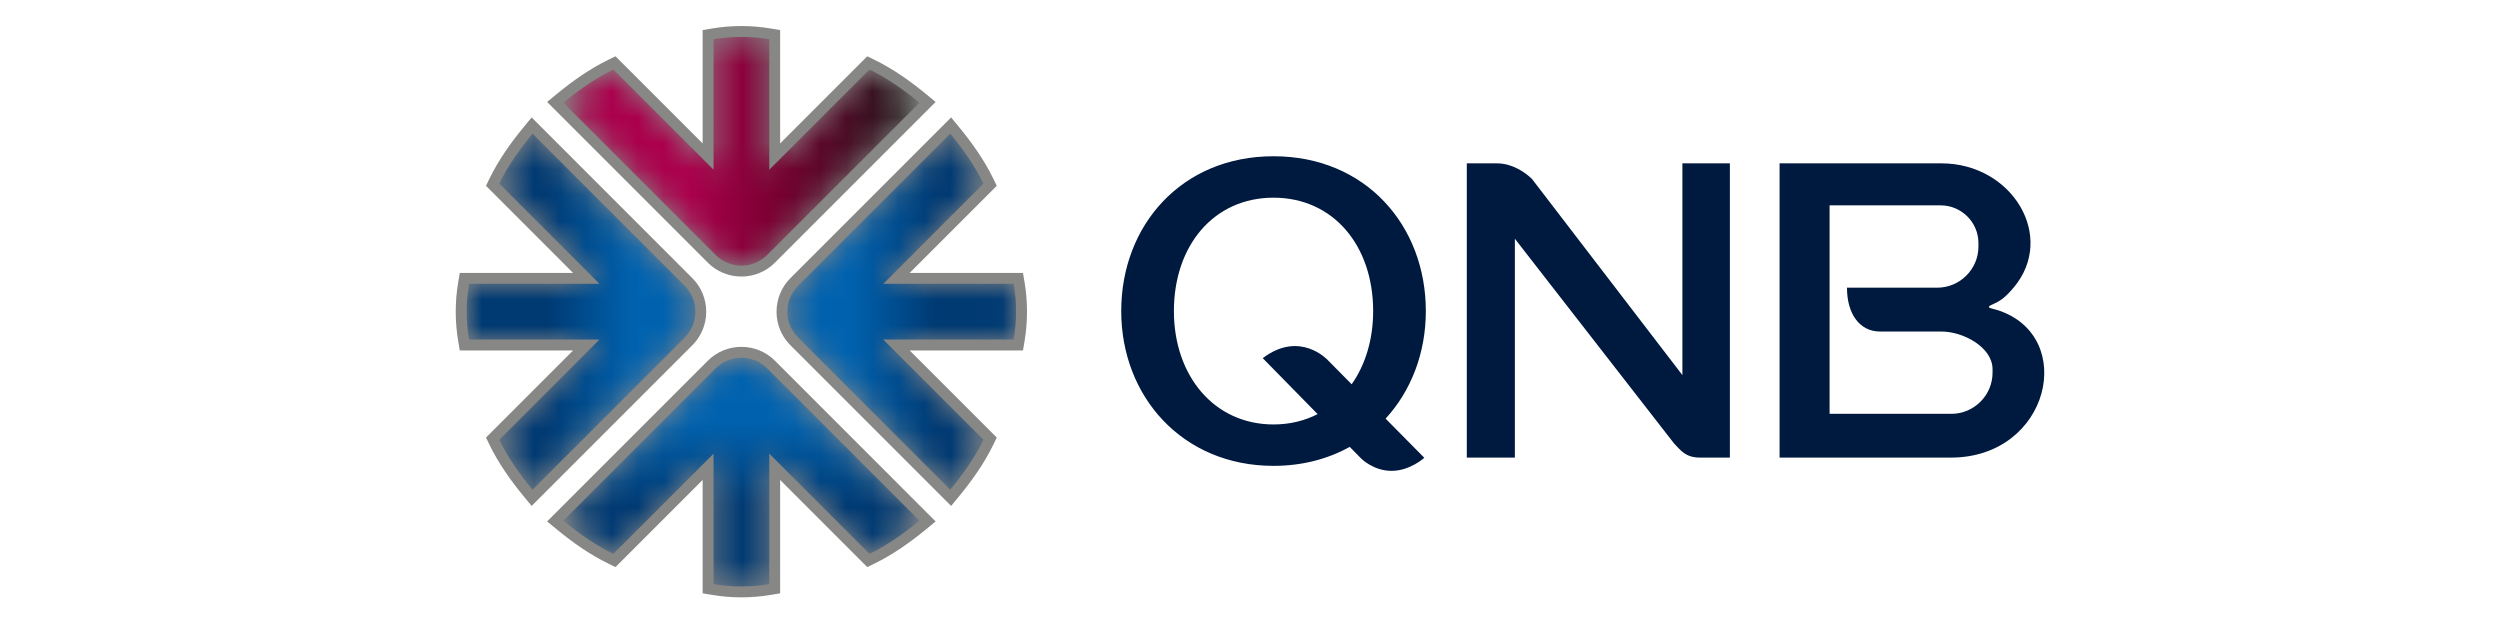 <svg width="96" height="24" viewBox="0 0 96 24" fill="none" xmlns="http://www.w3.org/2000/svg">
<path fill-rule="evenodd" clip-rule="evenodd" d="M22.007 10.481L18.662 7.135L18.792 6.867C19.141 6.148 19.614 5.48 20.122 4.865L20.415 4.509L26.587 10.682C26.929 11.024 27.119 11.486 27.119 11.969C27.119 12.452 26.929 12.914 26.587 13.256L20.415 19.428L20.122 19.073C19.614 18.458 19.141 17.789 18.792 17.071L18.662 16.802L22.007 13.457H17.655L17.596 13.108C17.532 12.732 17.5 12.351 17.5 11.969C17.5 11.587 17.532 11.206 17.596 10.829L17.655 10.481H22.007ZM29.957 5.507L33.302 2.162L33.57 2.292C34.289 2.641 34.957 3.115 35.573 3.622L35.928 3.915L29.756 10.088C29.414 10.43 28.952 10.619 28.469 10.619C27.985 10.619 27.524 10.43 27.182 10.088L21.009 3.915L21.365 3.622C21.98 3.115 22.648 2.641 23.367 2.292L23.635 2.162L26.981 5.507V1.155L27.329 1.096C27.706 1.032 28.087 1 28.469 1C28.851 1 29.232 1.032 29.608 1.096L29.957 1.155V5.507ZM34.93 13.457L38.276 16.802L38.146 17.071C37.797 17.789 37.323 18.458 36.816 19.073L36.523 19.428L30.35 13.256C30.008 12.914 29.819 12.452 29.819 11.969C29.819 11.486 30.008 11.024 30.35 10.682L36.523 4.509L36.816 4.865C37.323 5.48 37.797 6.148 38.146 6.867L38.276 7.135L34.93 10.481H39.282L39.342 10.829C39.406 11.206 39.437 11.587 39.437 11.969C39.437 12.351 39.406 12.732 39.342 13.108L39.282 13.457H34.93ZM26.981 18.43L23.635 21.776L23.367 21.646C22.648 21.297 21.98 20.823 21.365 20.316L21.009 20.023L27.182 13.85C27.524 13.508 27.985 13.319 28.469 13.319C28.952 13.319 29.414 13.508 29.756 13.85L35.928 20.023L35.573 20.316C34.957 20.823 34.289 21.297 33.57 21.646L33.302 21.776L29.957 18.43V22.783L29.608 22.842C29.232 22.906 28.851 22.938 28.469 22.938C28.087 22.938 27.706 22.906 27.329 22.842L26.981 22.783V18.43Z" fill="#878786"/>
<mask id="mask0_1137_16581" style="mask-type:luminance" maskUnits="userSpaceOnUse" x="17" y="5" width="10" height="14">
<path d="M17.922 11.969C17.921 11.621 17.949 11.265 18.012 10.899H23.021L19.172 7.05C19.482 6.41 19.921 5.771 20.448 5.131L26.295 10.978C26.567 11.25 26.703 11.61 26.703 11.969C26.703 12.328 26.567 12.687 26.295 12.96L20.448 18.806C19.921 18.167 19.482 17.527 19.172 16.888L23.021 13.038H18.012C17.949 12.672 17.921 12.316 17.922 11.969Z" fill="white"/>
</mask>
<g mask="url(#mask0_1137_16581)">
<path fill-rule="evenodd" clip-rule="evenodd" d="M17.922 11.969C17.921 11.621 17.949 11.265 18.012 10.899H23.021L19.172 7.05C19.482 6.41 19.921 5.771 20.448 5.131L26.295 10.978C26.567 11.25 26.703 11.61 26.703 11.969C26.703 12.328 26.567 12.687 26.295 12.96L20.448 18.806C19.921 18.167 19.482 17.527 19.172 16.888L23.021 13.038H18.012C17.949 12.672 17.921 12.316 17.922 11.969Z" fill="url(#paint0_linear_1137_16581)"/>
</g>
<mask id="mask1_1137_16581" style="mask-type:luminance" maskUnits="userSpaceOnUse" x="21" y="1" width="15" height="10">
<path d="M28.471 1.419C28.818 1.418 29.174 1.446 29.54 1.508V6.518L33.389 2.668C34.029 2.979 34.669 3.418 35.308 3.945L29.461 9.791C29.189 10.064 28.83 10.2 28.471 10.2C28.111 10.2 27.752 10.064 27.48 9.791L21.633 3.945C22.272 3.418 22.912 2.979 23.552 2.668L27.401 6.518V1.508C27.767 1.446 28.123 1.418 28.471 1.419Z" fill="white"/>
</mask>
<g mask="url(#mask1_1137_16581)">
<path fill-rule="evenodd" clip-rule="evenodd" d="M28.471 1.419C28.818 1.418 29.174 1.446 29.54 1.508V6.518L33.389 2.668C34.029 2.979 34.669 3.418 35.308 3.945L29.461 9.791C29.189 10.064 28.83 10.2 28.471 10.2C28.111 10.2 27.752 10.064 27.48 9.791L21.633 3.945C22.272 3.418 22.912 2.979 23.552 2.668L27.401 6.518V1.508C27.767 1.446 28.123 1.418 28.471 1.419Z" fill="url(#paint1_linear_1137_16581)"/>
</g>
<mask id="mask2_1137_16581" style="mask-type:luminance" maskUnits="userSpaceOnUse" x="30" y="5" width="10" height="14">
<path d="M39.016 11.969C39.017 12.316 38.989 12.672 38.926 13.038H33.917L37.766 16.887C37.456 17.527 37.017 18.167 36.49 18.806L30.643 12.959C30.371 12.687 30.234 12.328 30.234 11.969C30.234 11.609 30.371 11.25 30.643 10.977L36.49 5.131C37.017 5.77 37.456 6.41 37.766 7.05L33.917 10.899H38.926C38.989 11.265 39.017 11.621 39.016 11.969Z" fill="white"/>
</mask>
<g mask="url(#mask2_1137_16581)">
<path fill-rule="evenodd" clip-rule="evenodd" d="M39.016 11.969C39.017 12.316 38.989 12.672 38.926 13.038H33.917L37.766 16.887C37.456 17.527 37.017 18.167 36.49 18.806L30.643 12.959C30.371 12.687 30.234 12.328 30.234 11.969C30.234 11.609 30.371 11.25 30.643 10.977L36.49 5.131C37.017 5.77 37.456 6.41 37.766 7.05L33.917 10.899H38.926C38.989 11.265 39.017 11.621 39.016 11.969Z" fill="url(#paint2_linear_1137_16581)"/>
</g>
<mask id="mask3_1137_16581" style="mask-type:luminance" maskUnits="userSpaceOnUse" x="21" y="13" width="15" height="10">
<path d="M28.471 22.519C28.123 22.52 27.767 22.492 27.401 22.429V17.42L23.552 21.269C22.912 20.959 22.272 20.52 21.633 19.993L27.48 14.146C27.752 13.874 28.111 13.738 28.471 13.738C28.83 13.738 29.189 13.874 29.461 14.146L35.308 19.993C34.669 20.52 34.029 20.959 33.389 21.269L29.54 17.42V22.429C29.174 22.492 28.818 22.52 28.471 22.519Z" fill="white"/>
</mask>
<g mask="url(#mask3_1137_16581)">
<path fill-rule="evenodd" clip-rule="evenodd" d="M28.471 22.519C28.123 22.52 27.767 22.492 27.401 22.429V17.42L23.552 21.269C22.912 20.959 22.272 20.52 21.633 19.993L27.48 14.146C27.752 13.874 28.111 13.738 28.471 13.738C28.83 13.738 29.189 13.874 29.461 14.146L35.308 19.993C34.669 20.52 34.029 20.959 33.389 21.269L29.54 17.42V22.429C29.174 22.492 28.818 22.52 28.471 22.519Z" fill="url(#paint3_linear_1137_16581)"/>
</g>
<path fill-rule="evenodd" clip-rule="evenodd" d="M74.554 6.273H68.336V11.786V17.572H74.91C78.717 17.572 79.778 12.911 76.72 11.912C76.474 11.831 76.172 11.826 76.56 11.666C76.861 11.542 77.085 11.327 77.322 11.046C78.972 9.091 77.271 6.273 74.554 6.273ZM48.903 6C52.444 6 54.752 8.662 54.752 11.945C54.752 13.55 54.19 15.005 53.207 16.075L54.693 17.579C54.693 17.579 54.146 18.081 53.437 18.081C52.728 18.081 52.263 17.601 52.263 17.601L51.83 17.16C50.993 17.625 50.005 17.889 48.903 17.889C45.407 17.889 43.055 15.228 43.055 11.945C43.055 8.662 45.363 6 48.903 6ZM48.489 13.753L50.597 15.902C50.098 16.158 49.528 16.299 48.903 16.299C46.63 16.299 45.078 14.44 45.078 11.945C45.078 9.428 46.609 7.591 48.903 7.591C51.197 7.591 52.729 9.428 52.729 11.945C52.729 13.039 52.43 14.01 51.904 14.756L50.986 13.827C50.986 13.827 49.922 12.668 48.489 13.753ZM56.325 6.273H57.492C58.069 6.273 58.581 6.625 58.829 6.873L64.604 14.404V6.273H66.427V17.572H65.284C64.706 17.572 64.53 17.275 64.283 17.027L58.171 9.168V17.572H56.325V6.273ZM70.256 7.886H74.524C75.32 7.886 75.972 8.538 75.972 9.334V9.467C75.972 10.336 75.26 11.047 74.391 11.047H70.924C70.924 12.061 71.415 12.731 72.194 12.731H74.55C75.398 12.731 76.514 13.338 76.514 14.178V14.311C76.514 15.18 75.803 15.891 74.934 15.891H70.256V13.377V12.731V11.047V7.886Z" fill="#00193E"/>
<defs>
<linearGradient id="paint0_linear_1137_16581" x1="17.922" y1="11.969" x2="26.703" y2="11.969" gradientUnits="userSpaceOnUse">
<stop stop-color="#003A73"/>
<stop offset="0.35" stop-color="#003A73"/>
<stop offset="0.73" stop-color="#0062AF"/>
<stop offset="1" stop-color="#0062AF"/>
</linearGradient>
<linearGradient id="paint1_linear_1137_16581" x1="21.633" y1="5.809" x2="35.308" y2="5.809" gradientUnits="userSpaceOnUse">
<stop stop-color="#AB004C"/>
<stop offset="0.35" stop-color="#AB004C"/>
<stop offset="0.61" stop-color="#760030"/>
<stop offset="1" stop-color="#1A1A18"/>
</linearGradient>
<linearGradient id="paint2_linear_1137_16581" x1="30.234" y1="11.969" x2="39.016" y2="11.969" gradientUnits="userSpaceOnUse">
<stop stop-color="#0062AF"/>
<stop offset="0.27" stop-color="#0062AF"/>
<stop offset="0.65" stop-color="#003A73"/>
<stop offset="1" stop-color="#003A73"/>
</linearGradient>
<linearGradient id="paint3_linear_1137_16581" x1="28.47" y1="22.519" x2="28.47" y2="13.738" gradientUnits="userSpaceOnUse">
<stop stop-color="#003A73"/>
<stop offset="0.35" stop-color="#003A73"/>
<stop offset="0.73" stop-color="#0062AF"/>
<stop offset="1" stop-color="#0062AF"/>
</linearGradient>
</defs>
</svg>
